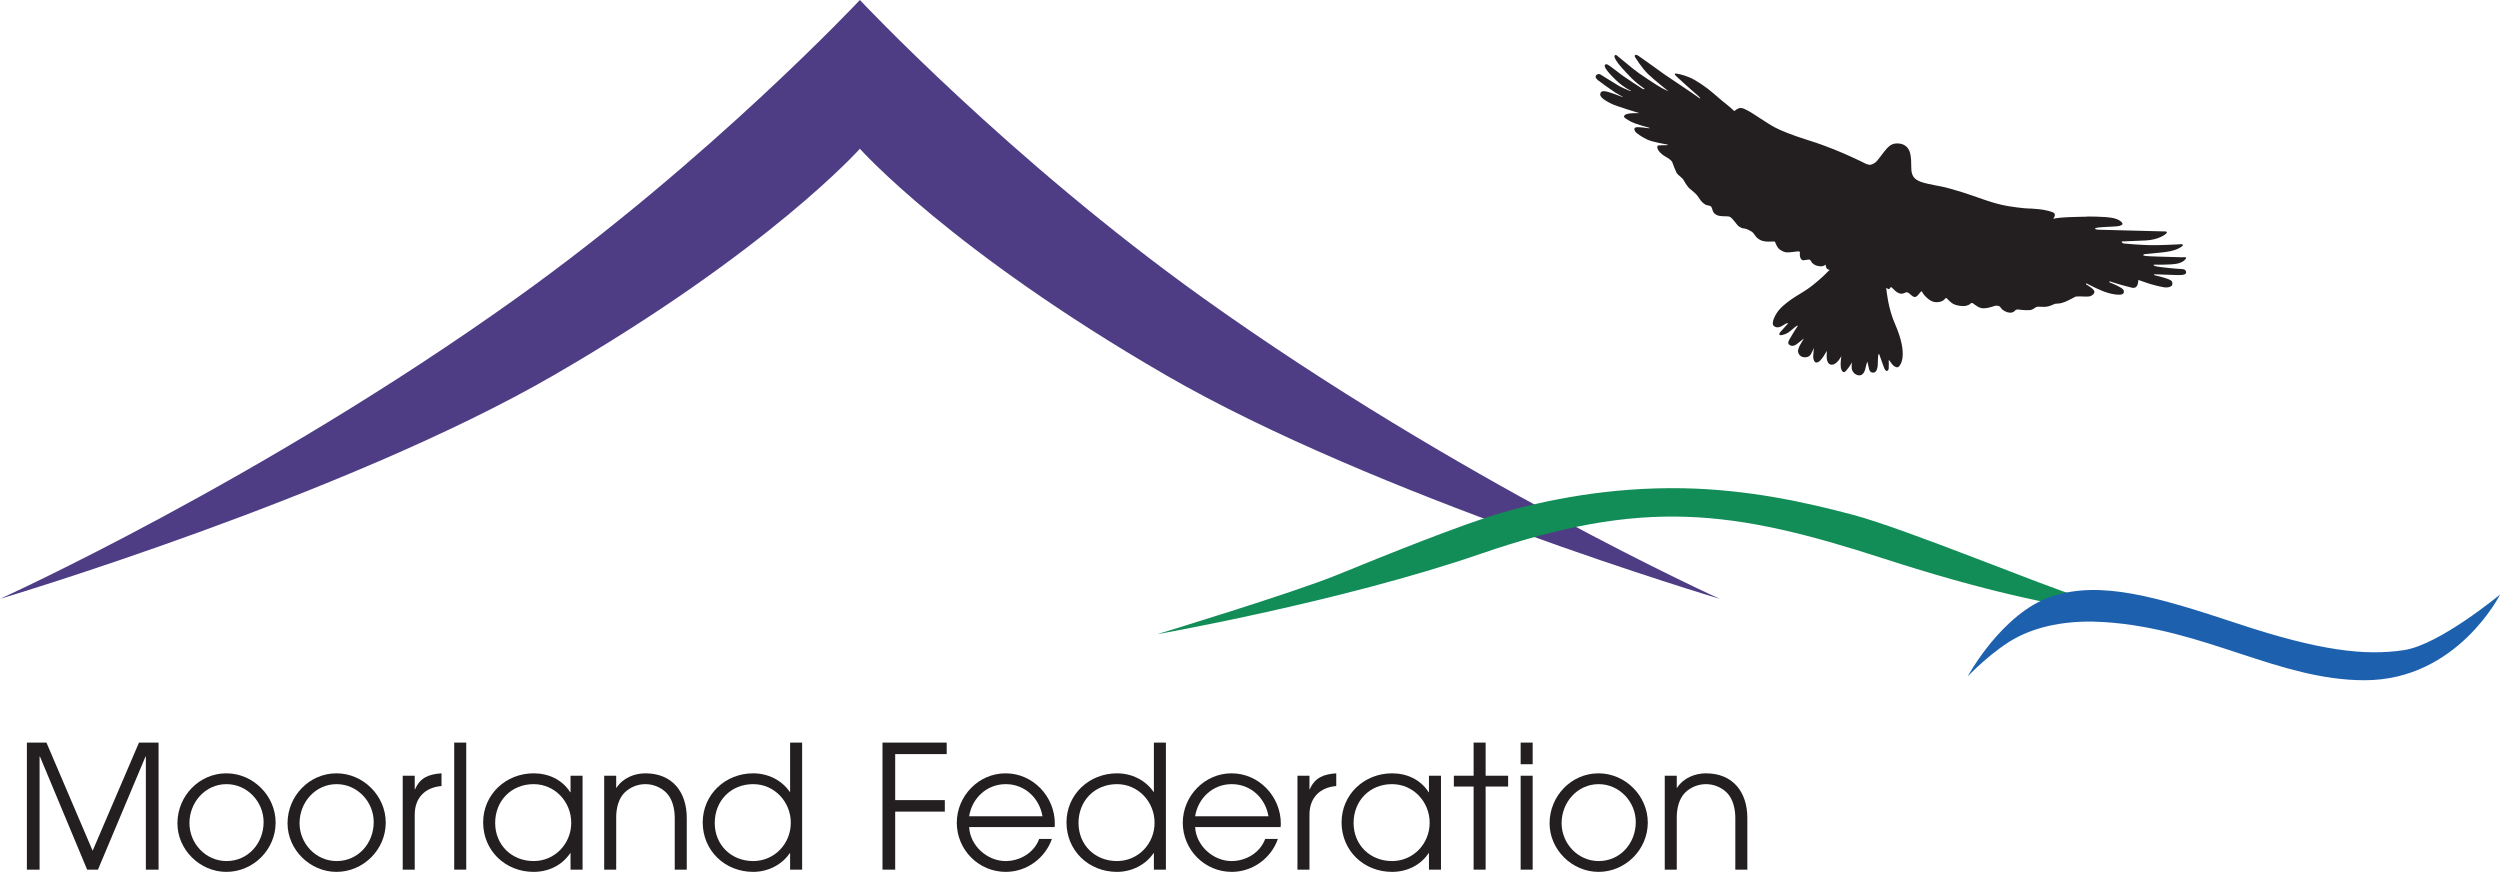 <?xml version="1.0" encoding="UTF-8" standalone="no"?>
<!DOCTYPE svg PUBLIC "-//W3C//DTD SVG 1.1//EN" "http://www.w3.org/Graphics/SVG/1.1/DTD/svg11.dtd">
<svg width="100%" height="100%" viewBox="0 0 3246 1132" version="1.1" xmlns="http://www.w3.org/2000/svg" xmlns:xlink="http://www.w3.org/1999/xlink" xml:space="preserve" xmlns:serif="http://www.serif.com/" style="fill-rule:evenodd;clip-rule:evenodd;stroke-linejoin:round;stroke-miterlimit:2;">
    <g transform="matrix(1,0,0,1,0,-1.383)">
        <g transform="matrix(4.167,0,0,4.167,0,0)">
            <path d="M45.449,271.305L45.449,236.05L45.342,236.05L30.524,271.305L27.153,271.305L12.441,236.05L12.334,236.05L12.334,271.305L8.376,271.305L8.376,231.717L14.474,231.717L28.865,265.42L43.309,231.717L49.408,231.717L49.408,271.305L45.449,271.305Z" style="fill:rgb(35,31,32);fill-rule:nonzero;"/>
        </g>
        <g transform="matrix(4.167,0,0,4.167,0,0)">
            <path d="M70.584,244.663C63.951,244.663 59.029,250.334 59.029,256.806C59.029,263.173 64.111,268.63 70.584,268.63C77.325,268.63 82.14,263.066 82.14,256.486C82.14,250.12 77.004,244.663 70.584,244.663ZM70.531,272C62.292,272 55.284,265.098 55.284,256.861C55.284,248.408 62.024,241.293 70.531,241.293C78.877,241.293 85.884,248.301 85.884,256.646C85.884,265.046 78.93,272 70.531,272Z" style="fill:rgb(35,31,32);fill-rule:nonzero;"/>
        </g>
        <g transform="matrix(4.167,0,0,4.167,0,0)">
            <path d="M104.894,244.663C98.26,244.663 93.338,250.334 93.338,256.806C93.338,263.173 98.42,268.63 104.894,268.63C111.634,268.63 116.449,263.066 116.449,256.486C116.449,250.12 111.313,244.663 104.894,244.663ZM104.84,272C96.601,272 89.593,265.098 89.593,256.861C89.593,248.408 96.334,241.293 104.84,241.293C113.186,241.293 120.194,248.301 120.194,256.646C120.194,265.046 113.239,272 104.84,272Z" style="fill:rgb(35,31,32);fill-rule:nonzero;"/>
        </g>
        <g transform="matrix(4.167,0,0,4.167,0,0)">
            <path d="M129.227,254.185L129.227,271.305L125.482,271.305L125.482,242.042L129.227,242.042L129.227,246.267L129.334,246.267C130.938,242.523 133.774,241.56 137.572,241.293L137.572,245.252C132.437,245.68 129.227,248.942 129.227,254.185Z" style="fill:rgb(35,31,32);fill-rule:nonzero;"/>
        </g>
        <g transform="matrix(4.167,0,0,4.167,0,0)">
            <rect x="141.531" y="231.717" width="3.745" height="39.588" style="fill:rgb(35,31,32);fill-rule:nonzero;"/>
        </g>
        <g transform="matrix(4.167,0,0,4.167,0,0)">
            <path d="M166.274,244.663C159.319,244.663 154.291,249.852 154.291,256.754C154.291,263.601 159.426,268.63 166.274,268.63C172.908,268.63 177.99,263.226 177.99,256.701C177.99,250.173 172.908,244.663 166.274,244.663ZM177.776,271.305L177.776,266.169L177.669,266.169C175.101,270.02 170.821,272 166.274,272C157.501,272 150.546,265.42 150.546,256.593C150.546,247.819 157.661,241.293 166.274,241.293C170.875,241.293 175.154,243.219 177.669,247.178L177.776,247.178L177.776,242.042L181.521,242.042L181.521,271.305L177.776,271.305Z" style="fill:rgb(35,31,32);fill-rule:nonzero;"/>
        </g>
        <g transform="matrix(4.167,0,0,4.167,0,0)">
            <path d="M210.245,271.305L210.245,255.202C210.245,252.42 209.549,249.157 207.463,247.178C205.751,245.572 203.451,244.663 201.097,244.663C198.743,244.663 196.443,245.572 194.731,247.178C192.698,249.103 192.002,252.26 192.002,254.934L192.002,271.305L188.258,271.305L188.258,242.042L192.002,242.042L192.002,245.786L192.109,245.786C194.035,242.791 197.62,241.293 201.097,241.293C209.496,241.293 213.99,247.124 213.99,255.202L213.99,271.305L210.245,271.305Z" style="fill:rgb(35,31,32);fill-rule:nonzero;"/>
        </g>
        <g transform="matrix(4.167,0,0,4.167,0,0)">
            <path d="M234.689,244.663C227.734,244.663 222.706,249.852 222.706,256.754C222.706,263.601 227.841,268.63 234.689,268.63C241.323,268.63 246.405,263.226 246.405,256.701C246.405,250.173 241.323,244.663 234.689,244.663ZM246.191,271.305L246.191,266.169L246.084,266.169C243.57,269.914 239.129,272 234.689,272C225.916,272 218.961,265.42 218.961,256.593C218.961,247.819 226.076,241.293 234.689,241.293C239.183,241.293 243.516,243.325 246.084,247.07L246.191,247.07L246.191,231.717L249.936,231.717L249.936,271.305L246.191,271.305Z" style="fill:rgb(35,31,32);fill-rule:nonzero;"/>
        </g>
        <g transform="matrix(4.167,0,0,4.167,0,0)">
            <path d="M278.934,235.301L278.934,249.639L294.395,249.639L294.395,253.223L278.934,253.223L278.934,271.305L274.975,271.305L274.975,231.717L294.983,231.717L294.983,235.301L278.934,235.301Z" style="fill:rgb(35,31,32);fill-rule:nonzero;"/>
        </g>
        <g transform="matrix(4.167,0,0,4.167,0,0)">
            <path d="M313.376,244.663C307.544,244.663 302.89,248.942 301.981,254.667L324.824,254.667C323.861,248.942 319.261,244.663 313.376,244.663ZM328.623,258.037L301.981,258.037C302.249,263.815 307.598,268.63 313.322,268.63C317.816,268.63 322.203,266.061 323.808,261.728L327.767,261.728C325.626,267.827 319.849,272 313.376,272C304.923,272 298.129,265.098 298.129,256.701C298.129,248.354 304.923,241.293 313.322,241.293C321.882,241.293 328.676,248.514 328.676,256.968C328.676,257.343 328.623,257.663 328.623,258.037Z" style="fill:rgb(35,31,32);fill-rule:nonzero;"/>
        </g>
        <g transform="matrix(4.167,0,0,4.167,0,0)">
            <path d="M348.038,244.663C341.084,244.663 336.055,249.852 336.055,256.754C336.055,263.601 341.19,268.63 348.038,268.63C354.672,268.63 359.754,263.226 359.754,256.701C359.754,250.173 354.672,244.663 348.038,244.663ZM359.54,271.305L359.54,266.169L359.433,266.169C356.919,269.914 352.479,272 348.038,272C339.265,272 332.31,265.42 332.31,256.593C332.31,247.819 339.425,241.293 348.038,241.293C352.532,241.293 356.865,243.325 359.433,247.07L359.54,247.07L359.54,231.717L363.285,231.717L363.285,271.305L359.54,271.305Z" style="fill:rgb(35,31,32);fill-rule:nonzero;"/>
        </g>
        <g transform="matrix(4.167,0,0,4.167,0,0)">
            <path d="M383.793,244.663C377.961,244.663 373.307,248.942 372.397,254.667L395.241,254.667C394.278,248.942 389.677,244.663 383.793,244.663ZM399.039,258.037L372.397,258.037C372.665,263.815 378.015,268.63 383.739,268.63C388.233,268.63 392.62,266.061 394.224,261.728L398.183,261.728C396.043,267.827 390.265,272 383.793,272C375.34,272 368.545,265.098 368.545,256.701C368.545,248.354 375.34,241.293 383.739,241.293C392.298,241.293 399.092,248.514 399.092,256.968C399.092,257.343 399.039,257.663 399.039,258.037Z" style="fill:rgb(35,31,32);fill-rule:nonzero;"/>
        </g>
        <g transform="matrix(4.167,0,0,4.167,0,0)">
            <path d="M408.017,254.185L408.017,271.305L404.273,271.305L404.273,242.042L408.017,242.042L408.017,246.267L408.125,246.267C409.729,242.523 412.565,241.56 416.363,241.293L416.363,245.252C411.227,245.68 408.017,248.942 408.017,254.185Z" style="fill:rgb(35,31,32);fill-rule:nonzero;"/>
        </g>
        <g transform="matrix(4.167,0,0,4.167,0,0)">
            <path d="M433.75,244.663C426.795,244.663 421.767,249.852 421.767,256.754C421.767,263.601 426.902,268.63 433.75,268.63C440.383,268.63 445.466,263.226 445.466,256.701C445.466,250.173 440.383,244.663 433.75,244.663ZM445.251,271.305L445.251,266.169L445.145,266.169C442.577,270.02 438.297,272 433.75,272C424.976,272 418.022,265.42 418.022,256.593C418.022,247.819 425.137,241.293 433.75,241.293C438.351,241.293 442.63,243.219 445.145,247.178L445.251,247.178L445.251,242.042L448.997,242.042L448.997,271.305L445.251,271.305Z" style="fill:rgb(35,31,32);fill-rule:nonzero;"/>
        </g>
        <g transform="matrix(4.167,0,0,4.167,0,0)">
            <path d="M462.907,245.412L462.907,271.305L459.163,271.305L459.163,245.412L453.01,245.412L453.01,242.042L459.163,242.042L459.163,231.717L462.907,231.717L462.907,242.042L469.916,242.042L469.916,245.412L462.907,245.412Z" style="fill:rgb(35,31,32);fill-rule:nonzero;"/>
        </g>
        <g transform="matrix(4.167,0,0,4.167,0,0)">
            <path d="M473.821,271.305L473.821,242.042L477.565,242.042L477.565,271.305L473.821,271.305ZM473.821,238.457L473.821,231.717L477.565,231.717L477.565,238.457L473.821,238.457Z" style="fill:rgb(35,31,32);fill-rule:nonzero;"/>
        </g>
        <g transform="matrix(4.167,0,0,4.167,0,0)">
            <path d="M498.136,244.663C491.502,244.663 486.582,250.334 486.582,256.806C486.582,263.173 491.664,268.63 498.136,268.63C504.877,268.63 509.692,263.066 509.692,256.486C509.692,250.12 504.556,244.663 498.136,244.663ZM498.083,272C489.844,272 482.836,265.098 482.836,256.861C482.836,248.408 489.577,241.293 498.083,241.293C506.428,241.293 513.437,248.301 513.437,256.646C513.437,265.046 506.482,272 498.083,272Z" style="fill:rgb(35,31,32);fill-rule:nonzero;"/>
        </g>
        <g transform="matrix(4.167,0,0,4.167,0,0)">
            <path d="M540.71,271.305L540.71,255.202C540.71,252.42 540.015,249.157 537.928,247.178C536.216,245.572 533.917,244.663 531.562,244.663C529.208,244.663 526.908,245.572 525.196,247.178C523.164,249.103 522.466,252.26 522.466,254.934L522.466,271.305L518.723,271.305L518.723,242.042L522.466,242.042L522.466,245.786L522.575,245.786C524.5,242.791 528.085,241.293 531.562,241.293C539.961,241.293 544.456,247.124 544.456,255.202L544.456,271.305L540.71,271.305Z" style="fill:rgb(35,31,32);fill-rule:nonzero;"/>
        </g>
        <g transform="matrix(4.167,0,0,4.167,0,0)">
            <path d="M267.932,46.676C267.932,46.676 239.795,78.322 172.585,117.224C107.554,154.865 0,186.927 0,186.927C0,186.927 81.143,150.236 160.874,93.26C221.244,50.119 267.931,0.332 267.931,0.332L267.932,0.332C267.932,0.332 314.62,50.119 374.99,93.26C454.72,150.236 535.863,186.927 535.863,186.927C535.863,186.927 428.309,154.865 363.278,117.224C296.069,78.322 267.931,46.676 267.931,46.676L267.932,46.676Z" style="fill:rgb(78,61,133);fill-rule:nonzero;"/>
        </g>
        <g transform="matrix(4.167,0,0,4.167,0,0)">
            <path d="M360.563,197.945C360.563,197.945 402.822,185.12 416.698,179.443C430.574,173.767 456.014,163.465 468.629,159.891C481.243,156.316 501.096,152.033 524.445,152.469C544.625,152.846 562.64,156.826 577.326,160.732C594.026,165.173 637.456,183.228 647.547,186.171C657.639,189.115 674.249,192.058 674.249,192.058C674.249,192.058 649.617,194.714 586.997,174.397C539.692,159.05 511.939,155.475 461.27,172.926C418.021,187.821 360.563,197.945 360.563,197.945Z" style="fill:rgb(18,141,87);fill-rule:nonzero;"/>
        </g>
        <g transform="matrix(4.167,0,0,4.167,0,0)">
            <path d="M613.105,211.097C613.105,211.097 623.87,191.187 639.426,186.126C654.682,181.164 671.848,186.224 697.383,194.692C722.917,203.159 737.072,204.739 749.113,202.895C760.186,201.198 779.014,185.563 779.014,185.563C779.014,185.563 765.652,212.288 736.809,212.288C709.951,212.288 687.053,196.176 655.575,194.163C645.889,193.543 636.472,194.848 628.717,198.793C621.176,202.63 613.105,211.097 613.105,211.097Z" style="fill:rgb(29,97,174);fill-rule:nonzero;"/>
        </g>
        <g transform="matrix(4.167,0,0,4.167,0,0)">
            <path d="M540.4,34.934L540.707,34.719C540.707,34.719 541.62,33.925 542.444,33.976C543.22,34.023 543.85,34.423 544.872,34.934C545.894,35.445 551.239,39.129 553.051,40.046C554.988,41.026 557.715,42.218 563.785,44.135C569.855,46.052 573.752,47.841 576.244,48.927C578.736,50.013 581.007,51.182 581.007,51.182C581.007,51.182 581.739,51.611 582.506,51.675C583.273,51.738 584.039,51.163 584.487,50.844C584.934,50.525 586.58,48.196 587.139,47.527C588.265,46.181 589.151,44.991 591.253,45.019C593.937,45.054 594.742,46.886 594.934,47.333C595.126,47.781 595.568,48.903 595.529,52.292C595.489,55.743 596.878,56.774 600.779,57.617C603.327,58.167 603.819,58.225 605.097,58.481C606.375,58.736 608.766,59.406 611.45,60.236C614.133,61.067 618.925,62.856 620.97,63.431C623.015,64.006 624.484,64.453 628.51,64.965C632.535,65.476 631.576,65.156 634.899,65.476C638.221,65.795 639.819,66.498 640.01,66.69C640.202,66.881 640.363,67.26 640.235,67.644C640.107,68.027 639.755,68.543 639.755,68.543C639.755,68.543 639.755,68.415 641.991,68.159C644.227,67.904 651.241,67.856 650.362,67.833C648.742,67.789 656.256,67.689 658.684,68.328C661.112,68.966 661.351,70.012 661.351,70.012C661.351,70.012 661.616,70.808 658.732,70.907C656.058,70.998 654.145,71.217 653.825,71.217C653.506,71.217 652.725,71.418 652.789,71.61C652.853,71.801 653.452,71.917 654.219,71.917C654.986,71.917 674.386,72.44 674.386,72.44C674.386,72.44 675.223,72.324 675.183,72.801C675.151,73.188 672.724,75.06 668.635,75.252C664.546,75.443 661.096,75.571 661.096,75.571C661.096,75.571 661.006,76.08 661.836,76.207C662.667,76.335 667.166,76.657 669.977,76.721C672.788,76.785 678.909,76.47 678.909,76.47C678.909,76.47 680.008,76.274 680.136,76.593C680.264,76.913 679.829,77.187 679.05,77.616C678.357,77.997 677.261,78.51 674.961,78.83C672.66,79.149 668.38,79.469 668.188,79.532C667.996,79.596 667.582,79.781 667.965,79.972C668.348,80.164 671.045,80.234 672.962,80.298C674.879,80.362 679.178,80.491 679.817,80.491C680.456,80.491 680.967,80.427 681.158,80.555C681.35,80.683 680.583,82.152 678.091,82.535C675.6,82.919 671.063,82.791 671.063,82.791C671.063,82.791 670.871,83.047 671.51,83.238C672.149,83.43 674.459,83.74 676.056,83.868C677.653,83.996 678.666,84.133 679.369,84.133C680.072,84.133 681.109,84.179 681.173,85.137C681.237,86.096 679.817,86.114 676.877,85.986C673.938,85.858 671.255,85.794 671.255,85.794C671.255,85.794 670.926,86.033 671.555,86.145C672.187,86.258 673.716,86.68 674.794,87.02C676.125,87.44 676.686,87.775 676.814,88.158C676.941,88.542 676.941,88.797 676.814,89.18C676.686,89.564 675.692,90.05 674.35,89.858C673.008,89.666 670.169,88.925 668.763,88.414C667.357,87.903 666.297,87.557 666.297,87.557C666.297,87.557 666.207,88.733 666.015,89.117C665.824,89.5 665.568,90.139 664.418,90.011C664.418,90.011 661.027,89.158 660.26,88.903C659.494,88.647 657.262,87.966 657.262,87.966L657.298,88.31C657.298,88.31 658.373,88.681 659.779,89.384C661.184,90.087 661.775,90.601 661.775,91.048C661.775,91.495 661.977,92.463 659.038,92.079C656.099,91.696 653.047,90.058 652.599,89.866C652.152,89.674 650.042,88.605 650.042,88.605L649.978,88.925C649.978,88.925 650.809,89.372 651.639,90.011C652.47,90.65 652.662,91.097 652.598,91.417C652.534,91.736 652.214,92.247 651.448,92.567C650.681,92.886 649.083,92.695 648.445,92.695C647.806,92.695 646.869,92.69 646.741,92.754C646.613,92.818 644.355,94.036 643.525,94.356C642.694,94.675 642.247,94.803 641.8,94.867C641.352,94.931 640.33,94.995 640.33,94.995C640.33,94.995 638.669,95.762 637.774,95.889C636.88,96.017 635.474,95.889 635.218,95.889C634.963,95.889 634.579,95.953 634.324,96.081C634.068,96.209 633.429,96.912 632.279,96.976C631.129,97.039 629.217,96.828 628.957,96.784C628.647,96.732 628.19,96.784 627.935,97.039C627.679,97.295 627.232,97.87 626.082,97.742C624.931,97.614 624.037,96.912 623.781,96.656C623.526,96.401 623.142,95.762 622.887,95.698C622.631,95.634 622.12,95.506 621.609,95.634C621.098,95.762 619.692,96.337 618.223,96.401C616.753,96.464 615.731,95.506 615.475,95.378C615.22,95.25 614.9,94.867 614.708,94.803C614.517,94.739 614.197,94.675 614.069,94.867C613.942,95.059 613.111,95.698 611.769,95.698C610.427,95.698 609.175,95.372 608.447,94.931C607.9,94.6 607.033,93.745 607.033,93.745C607.033,93.745 606.53,93.014 606.274,93.206C606.019,93.397 605.411,94.64 603.023,94.475C601.083,94.34 599.225,91.888 599.115,91.667C599.005,91.447 598.894,91.062 598.674,91.117C598.454,91.172 597.628,92.383 597.298,92.603C596.968,92.823 596.638,93.043 596.087,92.713C595.537,92.383 594.986,91.777 594.766,91.667C594.546,91.557 594.436,91.392 594.105,91.392C593.775,91.392 593.007,91.951 592.236,91.841C591.466,91.731 590.638,91.117 590.362,90.787C590.087,90.456 589.757,90.181 589.592,90.071C589.427,89.961 589.316,89.631 589.096,89.851C588.876,90.071 588.797,90.371 588.601,90.401C588.243,90.456 587.995,90.126 587.885,90.071C587.775,90.016 587.72,90.016 587.775,90.456C587.83,90.897 588.315,96.367 590.425,101.168C594.97,111.514 591.884,114.45 591.518,114.676C591.046,114.968 590.087,114.632 589.261,113.421C588.436,112.21 588.525,112.49 588.508,112.786C588.491,113.08 588.58,114.129 588.508,115.087C588.475,115.526 588.245,115.88 588.016,115.908C587.5,115.97 587.227,115.434 586.842,114.333C586.456,113.232 585.683,111.098 585.683,111.098C585.683,111.098 585.554,110.448 585.334,110.723C585.114,110.998 585.133,113.795 585.078,114.291C585.023,114.786 584.803,116.162 584.032,116.382C583.261,116.603 582.59,116.232 582.381,115.282C582.177,114.353 581.94,113.355 581.94,113.355C581.94,113.355 581.892,112.986 581.83,113.08C581.638,113.369 581.28,115.006 581.17,115.447C581.06,115.887 580.606,117.055 579.738,117.249C578.755,117.47 577.718,116.872 577.162,115.801C576.922,115.337 576.965,114.509 576.964,114.214C576.962,113.765 577.096,113.204 577.096,113.204C577.096,113.204 575.361,116.145 574.663,116.277C574.179,116.368 573.739,115.832 573.573,114.731C573.408,113.63 573.739,111.263 573.739,111.263C573.739,111.263 572.482,113.976 570.736,113.976C569.36,113.976 569.17,112.144 569.17,111.373C569.17,110.603 569.225,109.667 569.225,109.667C569.225,109.667 568.495,110.909 568.197,111.358C567.972,111.697 567.573,112.254 567.188,112.639C566.803,113.025 566.362,113.3 565.922,113.3C565.482,113.3 564.931,112.474 564.986,111.263C565.041,110.052 565.206,108.731 565.206,108.731C565.206,108.731 564.439,110.502 564.105,110.933C563.514,111.697 562.333,111.826 561.463,111.483C560.556,111.125 560.116,110.055 560.273,109.405C560.541,108.291 560.927,107.74 561.202,107.3C561.477,106.86 562.088,105.765 562.088,105.765C562.088,105.765 560.307,107.245 559.757,107.63C559.206,108.015 558.381,108.346 557.665,107.85C556.95,107.355 557.17,106.804 557.61,106.034C558.05,105.263 559.317,103.116 559.537,102.841C559.757,102.566 560.087,102.015 560.087,102.015C560.087,102.015 560.307,101.63 559.867,101.85C559.427,102.071 557.775,103.605 557.06,104.052C556.37,104.483 554.968,104.878 554.638,104.768C554.307,104.658 554.417,104.162 554.693,103.832C554.968,103.502 556.171,102.154 556.475,101.85C556.805,101.52 557.197,101.128 557.051,101.044C556.772,100.885 555.794,101.575 555.353,101.85C554.913,102.126 553.698,102.736 552.711,101.905C551.735,101.084 553.151,98.218 554.528,96.676C555.598,95.477 557.61,93.924 559.261,92.878C560.913,91.832 562.317,91.054 563.913,89.898C565.509,88.742 568.234,86.328 568.729,85.777C569.225,85.227 569.748,84.78 569.748,84.78L570.141,84.423C570.141,84.423 569.404,84.424 569.087,83.789C568.783,83.18 568.911,82.797 568.911,82.797C568.911,82.797 568.165,83.256 567.766,83.293C567.282,83.339 566.73,83.302 566.197,83.149C565.664,82.996 565.096,82.695 564.711,82.31C564.326,81.924 564.181,81.36 563.94,81.264C563.7,81.167 563.17,81.264 562.729,81.319C562.289,81.374 561.798,81.589 561.408,81.264C560.872,80.816 560.816,80.056 560.803,79.612C560.789,79.144 560.892,79.103 560.819,78.909C560.749,78.724 560.576,78.616 560.026,78.671C559.475,78.726 558.436,78.897 557.555,78.952C556.674,79.007 556.179,78.952 555.628,78.677C555.078,78.401 554.411,78.174 553.867,77.355C553.622,76.986 553.324,76.307 553.261,76.144C553.193,75.966 553.124,75.656 552.931,75.594C552.739,75.532 551.686,75.656 550.757,75.615C550.149,75.588 549.794,75.553 549.188,75.388C548.583,75.222 548.135,74.933 547.757,74.658C547.275,74.308 546.821,73.667 546.601,73.337C546.381,73.007 546.106,72.621 545.335,72.236C544.564,71.851 544.16,71.586 543.444,71.531C542.729,71.476 542.307,71.19 541.867,70.915C541.427,70.64 541.2,70.206 540.986,69.979C540.826,69.809 540.586,69.494 540.415,69.277C540.231,69.044 539.481,67.995 538.763,67.802C538.335,67.687 537.15,67.793 535.867,67.612C534.4,67.406 533.81,66.449 533.665,65.961C533.555,65.588 533.366,64.849 533.091,64.629C532.816,64.409 532.179,64.365 531.794,64.255C531.408,64.144 530.693,63.704 530.087,62.988C529.482,62.273 529.096,61.392 528.271,60.622C527.445,59.851 526.784,59.355 526.454,59.08C526.124,58.805 525.188,57.594 524.693,56.603C524.197,55.612 522.89,55.034 522.38,54.126C522.116,53.653 521.224,51.374 521.115,50.989C521.005,50.603 520.453,49.943 519.023,49.172C517.591,48.401 516.734,47.334 516.546,46.805C516.367,46.303 516.263,45.787 516.711,45.649C516.927,45.582 519.629,45.56 519.629,45.56L519.669,45.394C519.669,45.394 515.025,44.631 513.297,43.833C511.776,43.129 509.874,41.857 509.555,41.356C509.184,40.771 509.076,40.281 509.658,40.048C510.071,39.883 511.005,39.968 511.95,40.069C512.919,40.172 513.931,40.317 513.931,40.317L513.931,40.151C513.931,40.151 509.473,38.975 507.981,38.13C507.309,37.75 506.087,37.062 506.032,36.732C505.977,36.401 506.251,36.01 507.187,35.79C508.123,35.57 509.39,35.589 509.72,35.589C510.051,35.589 510.837,35.591 510.837,35.591C510.837,35.591 503.218,33.298 502.124,32.658C502.124,32.658 498.521,31.061 498.615,29.768C498.697,28.633 499.482,28.75 499.977,28.75C500.473,28.75 502.273,29.336 502.729,29.521C503.239,29.727 505.64,30.593 505.64,30.593L505.53,30.429C505.53,30.429 504.106,29.686 503.17,29.08C502.234,28.475 498.718,25.991 497.996,25.392C497.69,25.139 496.834,24.445 497.335,23.796C497.719,23.299 498.326,23.356 498.656,23.521C498.986,23.686 502.375,25.879 503.569,26.569C504.498,27.106 504.663,27.264 505.819,27.787C506.965,28.305 508.124,28.75 508.124,28.75L508.1,28.57C508.1,28.57 505.977,27.649 503.61,25.392C501.243,23.135 500.268,21.789 500.087,21.209C499.957,20.789 500.019,20.471 500.307,20.383C500.803,20.232 501.078,20.548 502.124,21.264C503.17,21.979 505.207,23.686 506.087,24.236C506.968,24.787 507.832,25.435 508.933,26.15C510.034,26.866 511.571,27.869 511.846,28.034C512.122,28.2 512.602,28.126 512.362,27.952C512.135,27.787 512.073,27.725 511.749,27.499C511.16,27.089 510.69,26.714 509.865,26.053C508.29,24.792 504.986,21.099 504.436,20.383C503.885,19.667 503.338,18.865 503.156,18.333C503.111,18.183 502.89,17.763 503.22,17.542C503.551,17.322 503.665,17.521 503.94,17.741C504.216,17.961 507.739,20.823 509.06,21.924C510.381,23.025 516.301,26.991 517.898,27.816C519.494,28.642 519.88,28.769 519.88,28.769C519.88,28.769 515.459,25.296 513.477,23.369C511.496,21.443 509.445,18.071 509.445,18.071C509.445,18.071 509.191,17.634 509.555,17.466C509.823,17.342 509.996,17.411 510.546,17.741C511.096,18.071 517.317,22.585 518.638,23.521C519.959,24.456 526.399,28.695 527.225,29.3C528.051,29.906 529.64,31.007 529.64,31.007L529.759,30.831C529.759,30.831 528.971,30.021 528.463,29.603C526.439,27.937 523.489,25.103 522.601,24.36C522.364,24.161 521.664,23.521 521.885,23.301C522.106,23.08 524.473,23.631 526.454,24.456C528.436,25.282 531.904,27.649 533.885,29.411C535.867,31.172 537.573,32.548 537.959,32.823C538.344,33.099 540.4,34.934 540.4,34.934Z" style="fill:rgb(35,31,32);fill-rule:nonzero;"/>
        </g>
    </g>
</svg>
